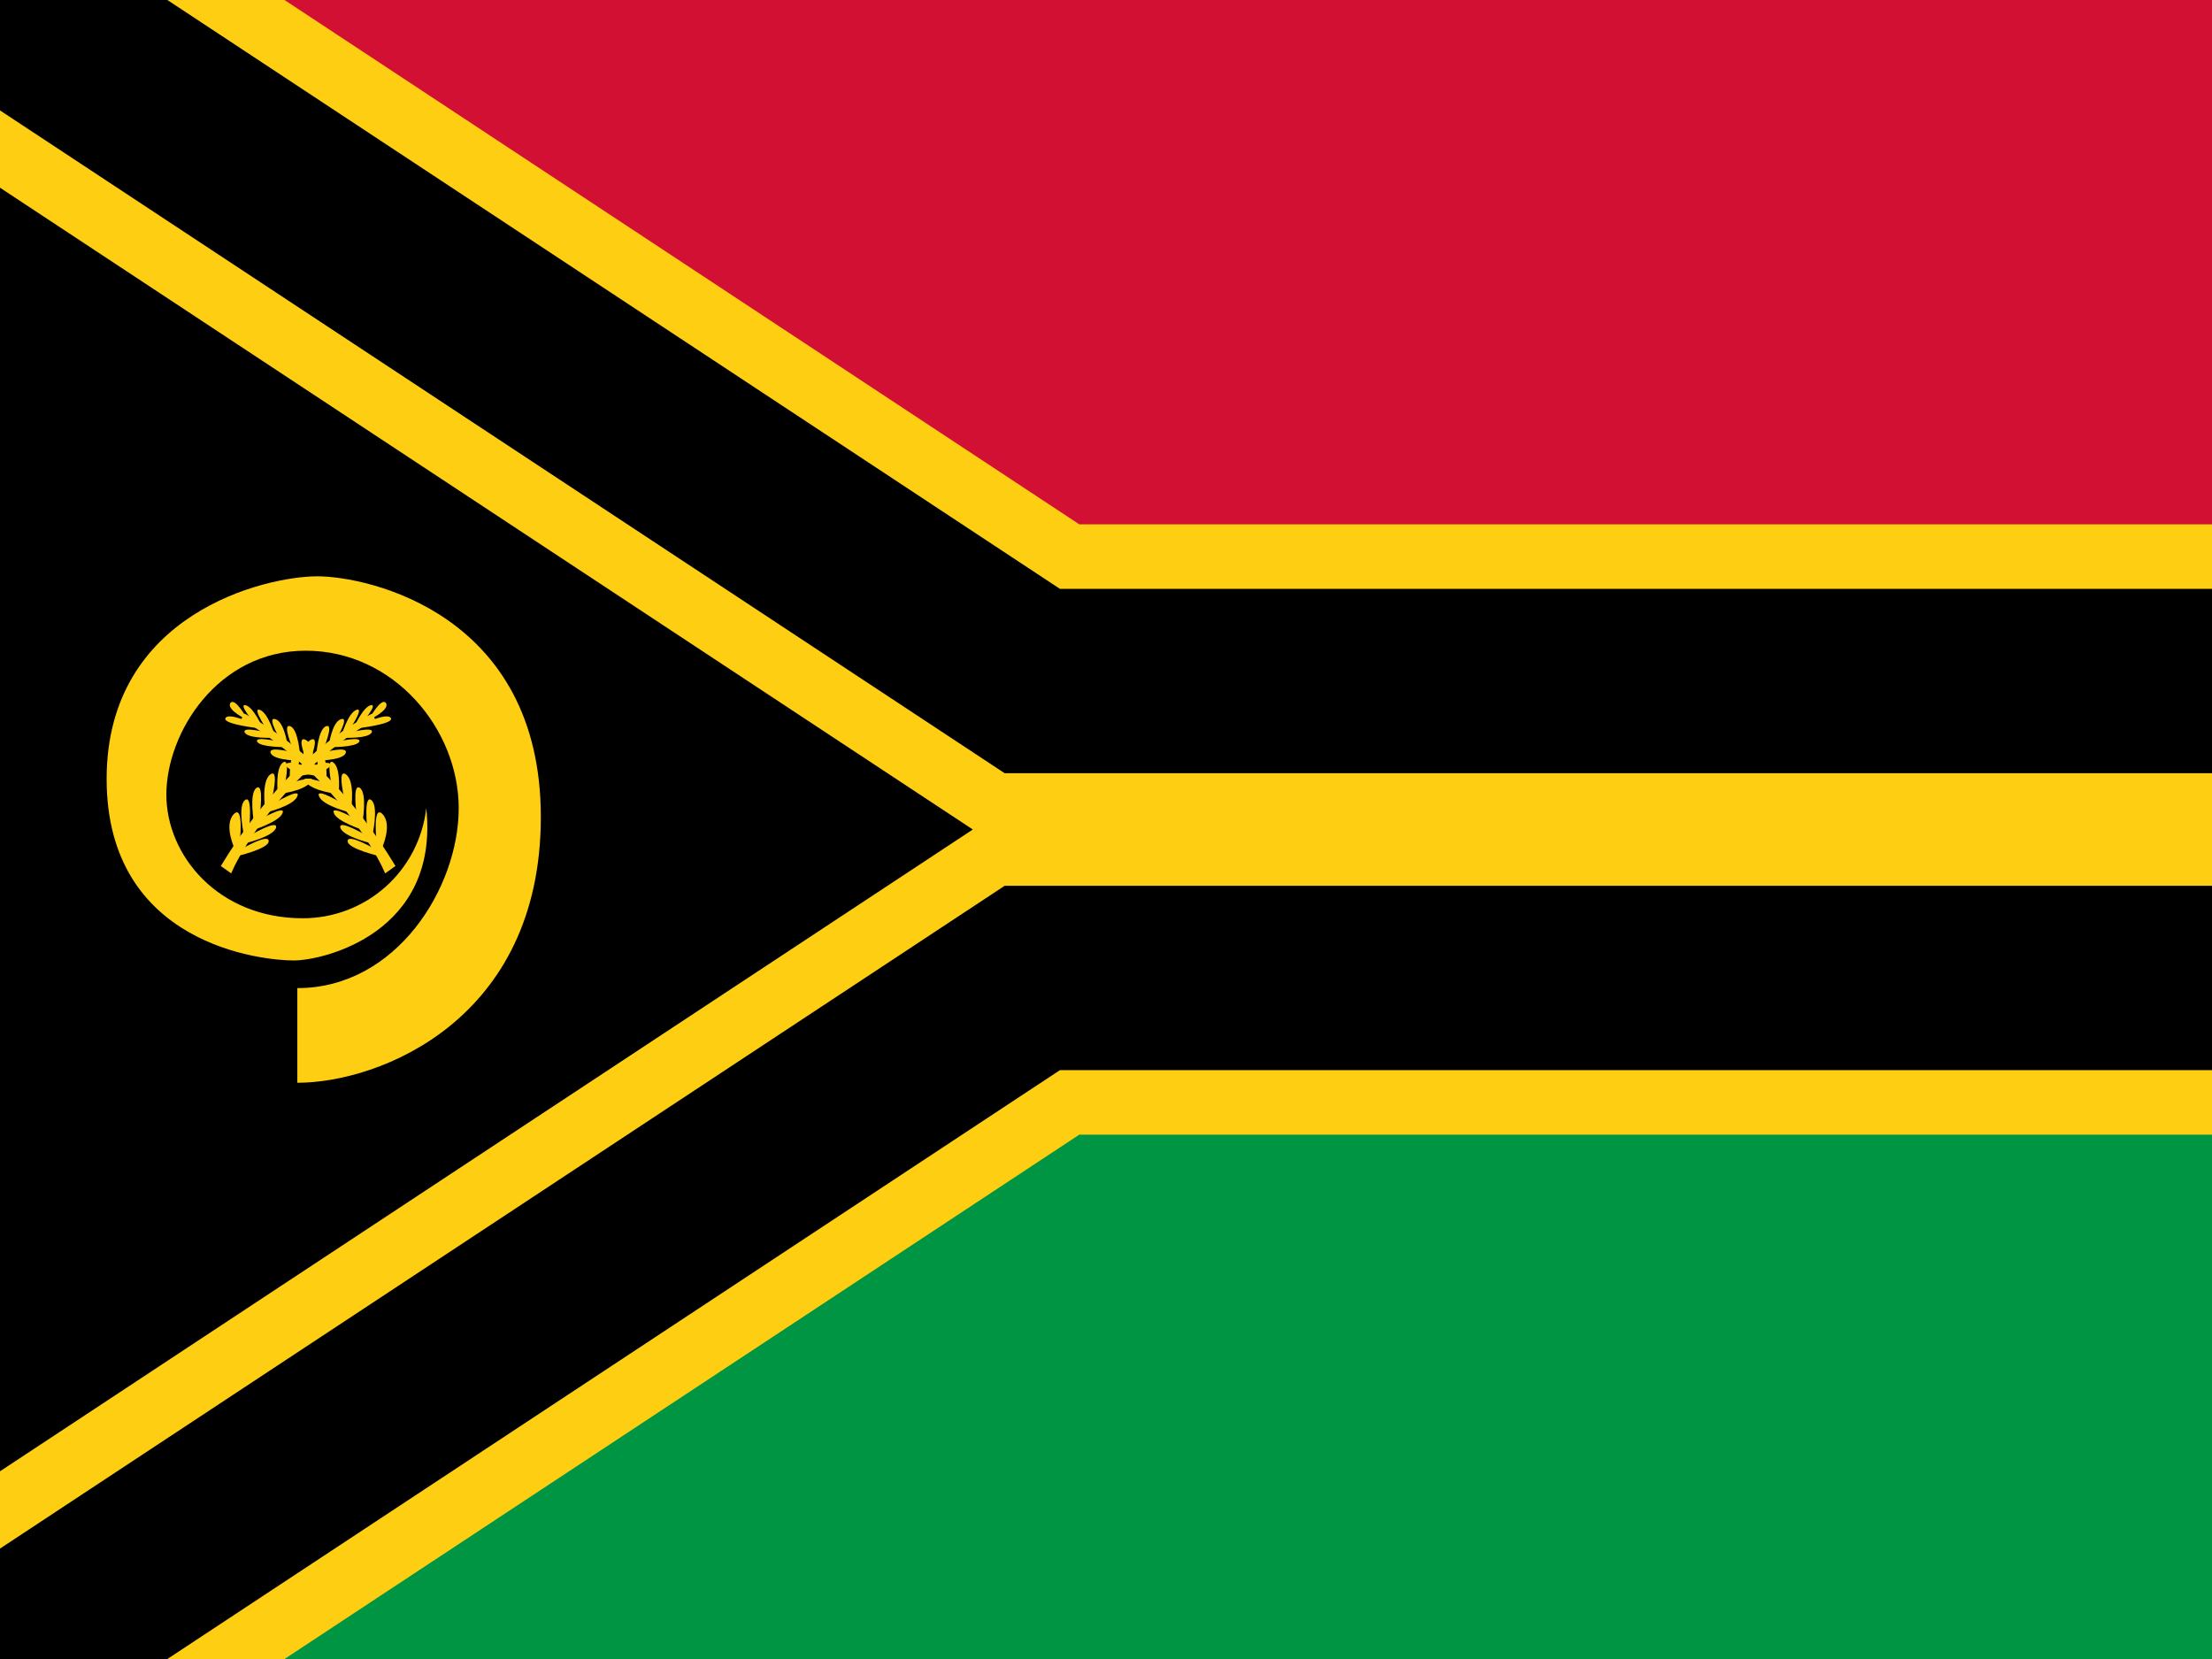 <svg width="24" height="18" viewBox="0 0 24 18" fill="none" xmlns="http://www.w3.org/2000/svg">
<g id="vanuatu" clip-path="url(#clip0_3198_15067)">
<g id="Group">
<path id="Vector" d="M0 0H24V18H0V0Z" fill="#009543"/>
<path id="Vector_2" d="M0 0H24V9H0V0Z" fill="#D21034"/>
<g id="Group_2">
<g id="Vector_3">
<path d="M0 0L11.2 7.389H24V10.611H11.2L0 18" fill="black"/>
<path d="M0 0L11.2 7.389H24V10.611H11.2L0 18" stroke="#FDCE12" stroke-width="3.4"/>
</g>
<path id="Vector_4" d="M0 0L11.2 7.389H24M24 10.611H11.2L0 18" stroke="black" stroke-width="2"/>
</g>
<g id="Group_3">
<path id="Vector_5" d="M3.226 10.725V11.748C4.117 11.748 5.868 11.066 5.868 8.864C5.868 6.662 3.999 6.253 3.442 6.253C2.881 6.253 1.157 6.655 1.157 8.451C1.157 10.255 2.851 10.421 3.185 10.421C3.518 10.421 4.769 10.118 4.625 8.769C4.587 9.098 4.43 9.402 4.182 9.623C3.935 9.843 3.614 9.964 3.283 9.963C2.374 9.963 1.805 9.288 1.805 8.621C1.805 7.954 2.358 7.06 3.317 7.06C4.276 7.06 4.977 7.913 4.977 8.769C4.977 9.629 4.303 10.721 3.226 10.721V10.725Z" fill="#FDCE12"/>
<g id="b">
<path id="Vector_6" d="M2.441 9.387L2.494 9.425C2.494 9.425 2.919 8.458 4.052 7.772C3.908 7.848 3.15 8.227 2.441 9.387Z" fill="#FDCE12" stroke="#FDCE12" stroke-width="0.067"/>
<path id="Vector_7" d="M2.551 9.22C2.551 9.22 2.422 8.955 2.536 8.834C2.65 8.716 2.601 9.148 2.601 9.148L2.65 9.076C2.65 9.076 2.574 8.75 2.657 8.682C2.745 8.61 2.703 8.997 2.703 8.997L2.756 8.928C2.756 8.928 2.699 8.61 2.782 8.549C2.87 8.489 2.817 8.853 2.817 8.853L2.877 8.777C2.877 8.777 2.832 8.474 2.934 8.402C3.036 8.33 2.945 8.69 2.945 8.69L3.014 8.614C3.014 8.614 2.983 8.337 3.07 8.273C3.158 8.212 3.086 8.538 3.086 8.538L3.146 8.47C3.146 8.47 3.127 8.212 3.211 8.152C3.298 8.091 3.218 8.398 3.218 8.398L3.283 8.337C3.283 8.337 3.268 8.076 3.374 8.026C3.48 7.977 3.355 8.269 3.355 8.269L3.43 8.208C3.43 8.208 3.449 7.905 3.54 7.879C3.631 7.848 3.502 8.144 3.502 8.144L3.567 8.091C3.567 8.091 3.601 7.833 3.7 7.803C3.802 7.769 3.639 8.038 3.639 8.038L3.703 7.989C3.703 7.989 3.775 7.731 3.87 7.701C3.961 7.674 3.772 7.947 3.772 7.947L3.836 7.901C3.836 7.901 3.938 7.666 4.025 7.651C4.105 7.636 3.927 7.845 3.927 7.845L4.006 7.799C4.006 7.799 4.139 7.557 4.188 7.629C4.234 7.704 3.999 7.814 3.999 7.814L3.923 7.86C3.923 7.86 4.207 7.723 4.241 7.792C4.276 7.86 3.851 7.905 3.851 7.905L3.783 7.951C3.783 7.951 4.067 7.875 4.033 7.947C3.995 8.019 3.715 8.004 3.715 8.004L3.65 8.049C3.65 8.049 3.934 7.981 3.897 8.049C3.859 8.11 3.582 8.106 3.582 8.106L3.514 8.163C3.514 8.163 3.79 8.087 3.749 8.174C3.711 8.258 3.393 8.254 3.393 8.254L3.317 8.33C3.317 8.33 3.609 8.227 3.582 8.307C3.559 8.383 3.226 8.421 3.226 8.421L3.15 8.496C3.15 8.496 3.465 8.394 3.37 8.489C3.279 8.587 3.048 8.61 3.048 8.61L2.961 8.724C2.961 8.724 3.271 8.534 3.226 8.64C3.184 8.746 2.877 8.818 2.877 8.818L2.817 8.894C2.817 8.894 3.097 8.731 3.067 8.818C3.04 8.913 2.741 9.008 2.741 9.008L2.692 9.076C2.692 9.076 3.021 8.879 2.995 8.981C2.964 9.08 2.65 9.152 2.65 9.152L2.612 9.216C2.612 9.216 2.915 9.038 2.915 9.125C2.923 9.209 2.559 9.292 2.559 9.292L2.551 9.22Z" fill="#FDCE12"/>
</g>
<g id="b_2">
<path id="Vector_8" d="M4.246 9.387L4.193 9.425C4.193 9.425 3.769 8.458 2.636 7.772C2.78 7.848 3.537 8.227 4.246 9.387Z" fill="#FDCE12" stroke="#FDCE12" stroke-width="0.067"/>
<path id="Vector_9" d="M4.136 9.22C4.136 9.22 4.265 8.955 4.151 8.834C4.038 8.716 4.087 9.148 4.087 9.148L4.038 9.076C4.038 9.076 4.113 8.75 4.03 8.682C3.943 8.61 3.985 8.997 3.985 8.997L3.932 8.928C3.932 8.928 3.988 8.61 3.905 8.549C3.818 8.489 3.871 8.853 3.871 8.853L3.81 8.777C3.81 8.777 3.856 8.474 3.753 8.402C3.651 8.33 3.742 8.69 3.742 8.69L3.674 8.614C3.674 8.614 3.704 8.337 3.617 8.273C3.53 8.212 3.602 8.538 3.602 8.538L3.541 8.47C3.541 8.47 3.56 8.212 3.477 8.152C3.39 8.091 3.469 8.398 3.469 8.398L3.405 8.337C3.405 8.337 3.42 8.076 3.314 8.026C3.208 7.977 3.333 8.269 3.333 8.269L3.257 8.208C3.257 8.208 3.238 7.905 3.147 7.879C3.056 7.848 3.185 8.144 3.185 8.144L3.121 8.091C3.121 8.091 3.087 7.833 2.988 7.803C2.886 7.769 3.049 8.038 3.049 8.038L2.984 7.989C2.984 7.989 2.912 7.731 2.817 7.701C2.727 7.674 2.916 7.947 2.916 7.947L2.852 7.901C2.852 7.901 2.749 7.666 2.662 7.651C2.583 7.636 2.761 7.845 2.761 7.845L2.681 7.799C2.681 7.799 2.548 7.557 2.499 7.629C2.454 7.704 2.689 7.814 2.689 7.814L2.764 7.86C2.764 7.86 2.48 7.723 2.446 7.792C2.412 7.86 2.836 7.905 2.836 7.905L2.905 7.951C2.905 7.951 2.62 7.875 2.655 7.947C2.692 8.019 2.973 8.004 2.973 8.004L3.037 8.049C3.037 8.049 2.753 7.981 2.791 8.049C2.829 8.11 3.105 8.106 3.105 8.106L3.174 8.163C3.174 8.163 2.897 8.087 2.939 8.174C2.977 8.258 3.295 8.254 3.295 8.254L3.371 8.33C3.371 8.33 3.079 8.227 3.105 8.307C3.128 8.383 3.462 8.421 3.462 8.421L3.537 8.496C3.537 8.496 3.223 8.394 3.318 8.489C3.409 8.587 3.64 8.61 3.64 8.61L3.727 8.724C3.727 8.724 3.416 8.534 3.462 8.64C3.503 8.746 3.81 8.818 3.81 8.818L3.871 8.894C3.871 8.894 3.591 8.731 3.621 8.818C3.647 8.913 3.947 9.008 3.947 9.008L3.996 9.076C3.996 9.076 3.666 8.879 3.693 8.981C3.723 9.08 4.038 9.152 4.038 9.152L4.076 9.216C4.076 9.216 3.772 9.038 3.772 9.125C3.765 9.209 4.129 9.292 4.129 9.292L4.136 9.22Z" fill="#FDCE12"/>
</g>
</g>
</g>
</g>
<defs>
<clipPath id="clip0_3198_15067">
<rect width="24" height="18" fill="white"/>
</clipPath>
</defs>
</svg>
